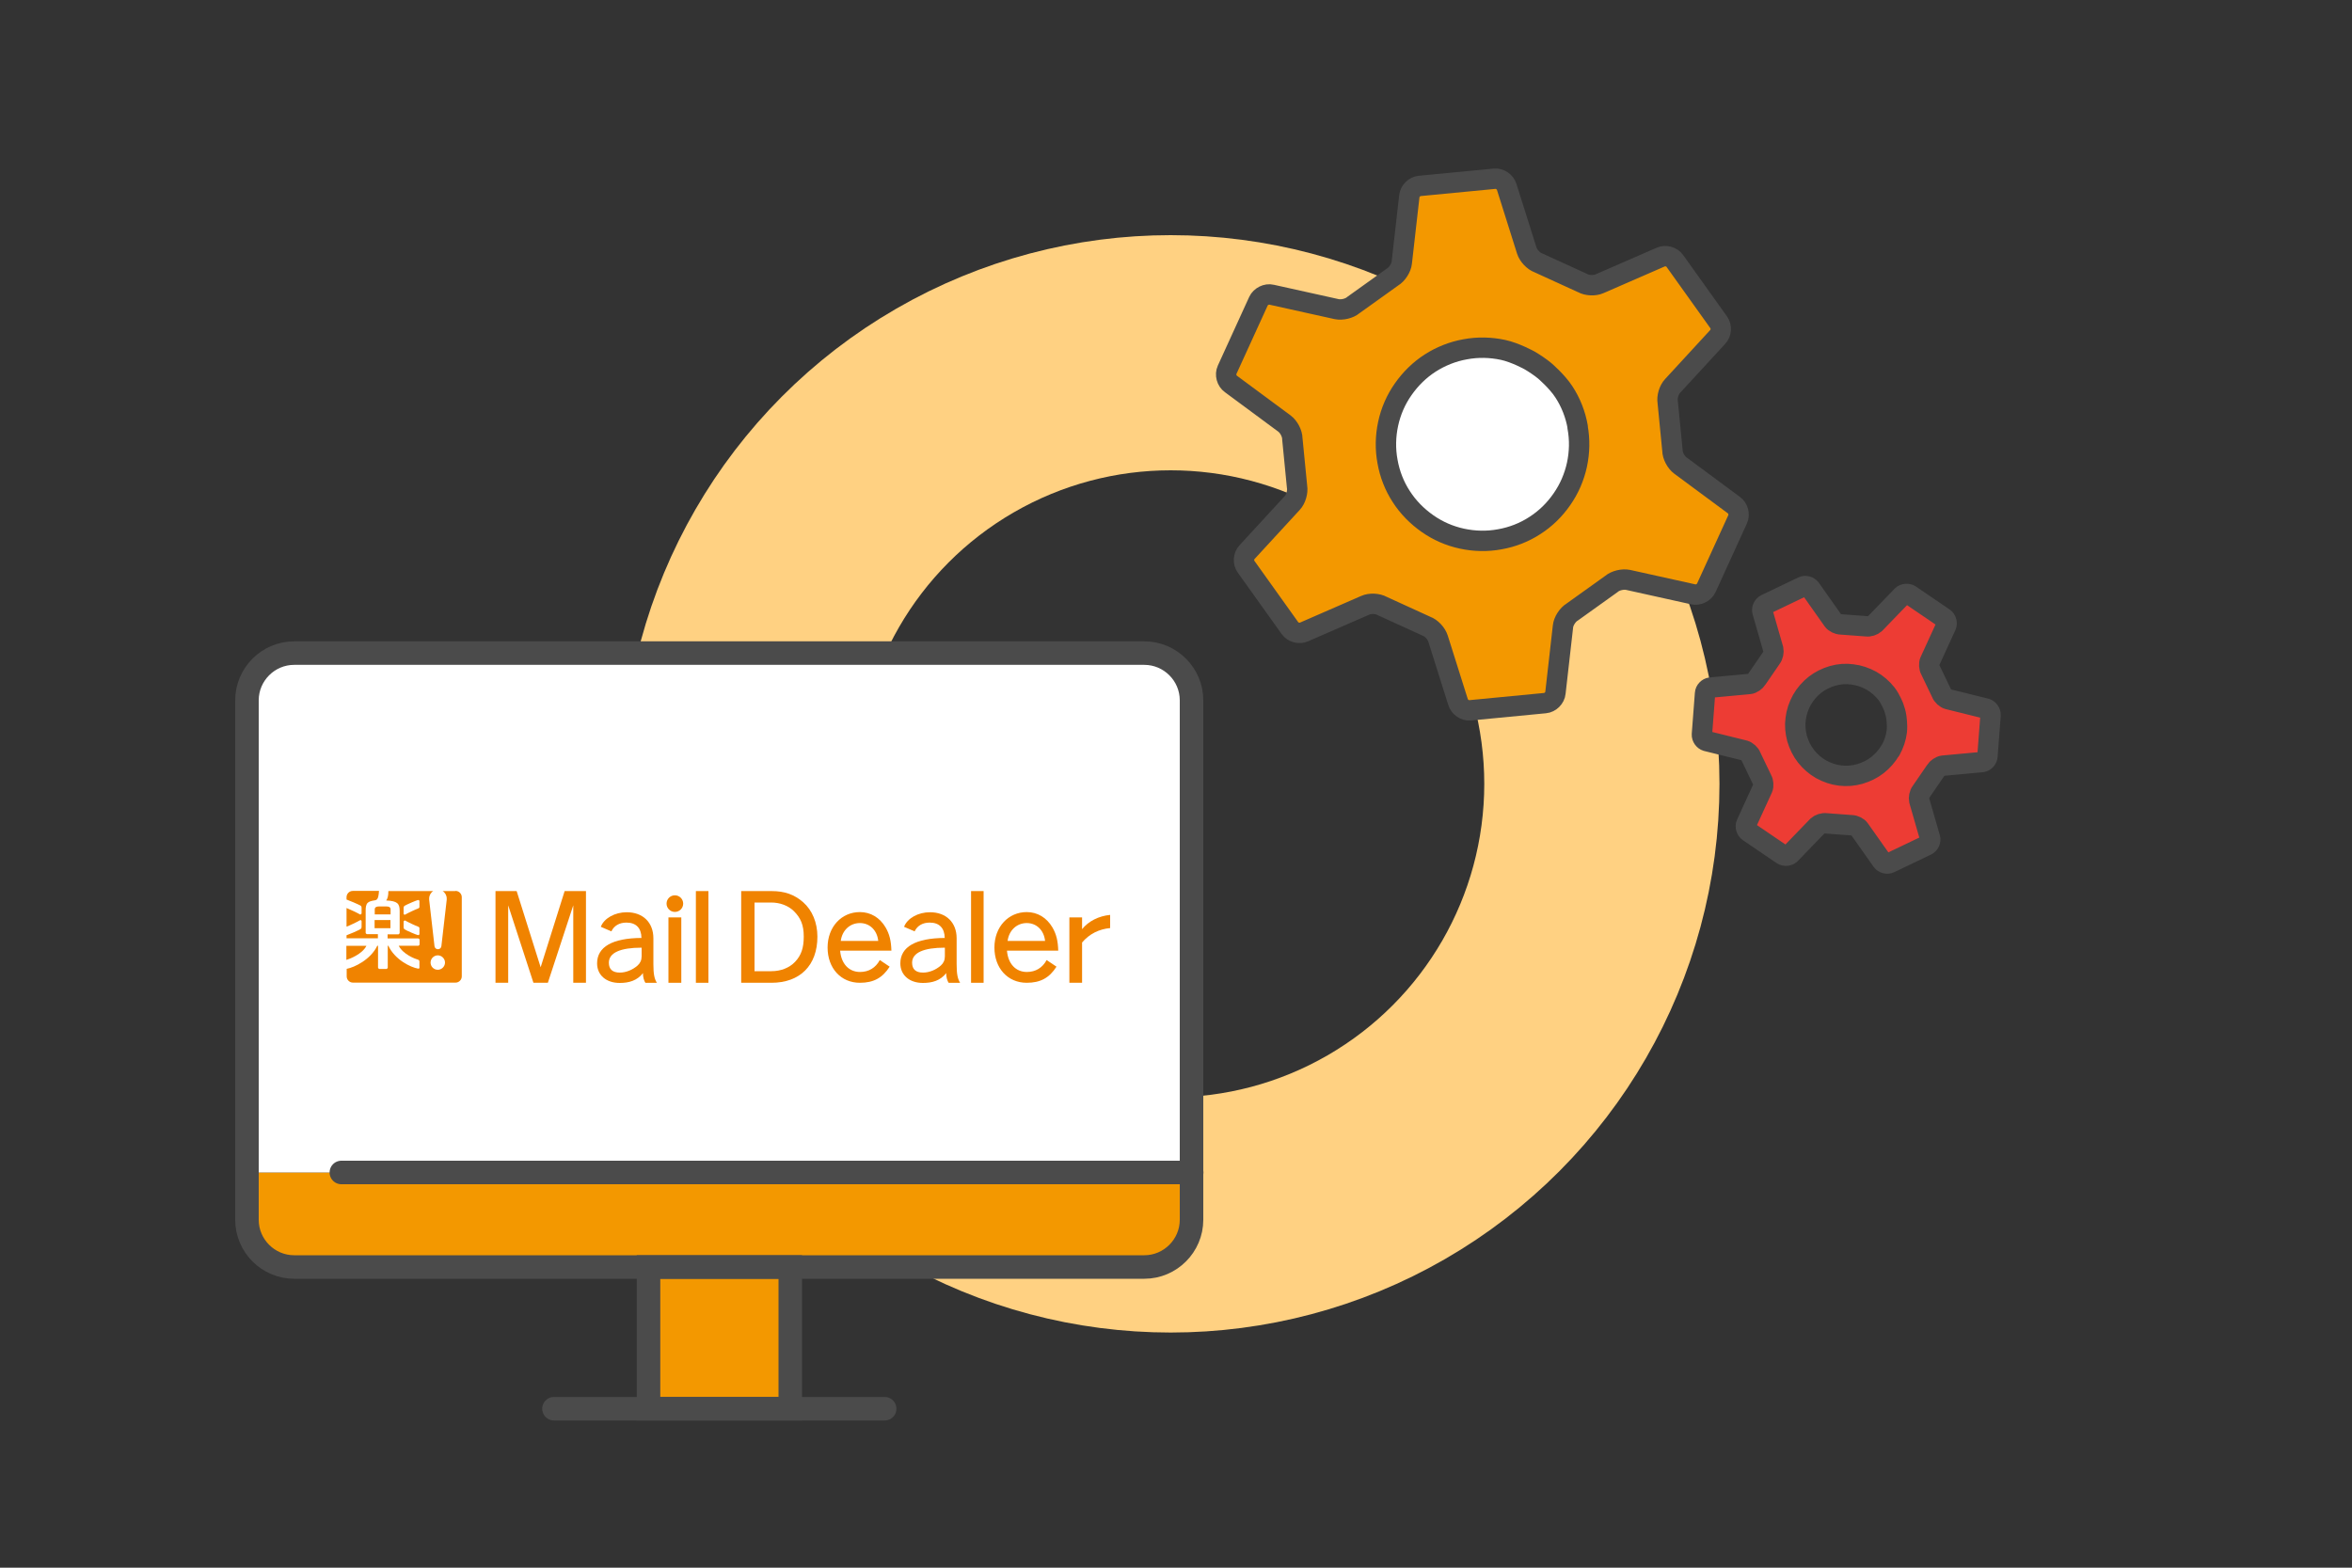 <?xml version="1.0" encoding="UTF-8"?><svg id="_データ" xmlns="http://www.w3.org/2000/svg" viewBox="0 0 150 100"><rect x="0" y="0" width="150" height="100" fill="#333333" stroke="none"/><defs><style>.cls-1{fill:#f08300;}.cls-1,.cls-2,.cls-3,.cls-4{stroke-width:0px;}.cls-5,.cls-6,.cls-7,.cls-8,.cls-9,.cls-10{stroke:#4b4b4b;}.cls-5,.cls-6,.cls-3{fill:#f39800;}.cls-5,.cls-7,.cls-11,.cls-9{stroke-miterlimit:10;}.cls-5,.cls-7,.cls-9{stroke-width:1.5px;}.cls-6,.cls-7,.cls-8,.cls-10{stroke-linecap:round;}.cls-6,.cls-8,.cls-10{stroke-linejoin:round;stroke-width:1.3px;}.cls-2,.cls-7,.cls-11,.cls-9{fill:none;}.cls-4,.cls-10{fill:#fff;}.cls-8{fill:#ed3c34;}.cls-11{stroke:#ffd182;stroke-width:15px;}</style></defs><rect class="cls-2" x="0" width="150" height="100"/><circle class="cls-11" cx="74.66" cy="50" r="27.5"/><path class="cls-3" d="m76,74.79v3.01c0,1.66-1.36,3.01-3.01,3.01H18.76c-1.66,0-3.01-1.36-3.01-3.01v-3.01h60.25Z"/><path class="cls-4" d="m76,74.79H15.75v-30.13c0-1.66,1.36-3.01,3.01-3.01h54.23c1.66,0,3.01,1.36,3.01,3.01v30.13Z"/><rect class="cls-5" x="41.36" y="80.82" width="9.04" height="9.04"/><line class="cls-7" x1="35.33" y1="89.86" x2="56.42" y2="89.86"/><line class="cls-7" x1="21.77" y1="74.79" x2="76" y2="74.79"/><path class="cls-9" d="m72.99,41.66H18.76c-1.66,0-3.01,1.36-3.01,3.01v33.14c0,1.66,1.36,3.01,3.01,3.01h54.22c1.66,0,3.01-1.36,3.01-3.01v-33.14c0-1.66-1.36-3.01-3.01-3.01Z"/><path class="cls-1" d="m23.89,59.21h1.01v-.52h-1.01v.52Zm.19.38h-.68s-.08-.04-.08-.08v-1.45c0-.17.02-.37.13-.47.18-.16.44-.13.55-.19.12-.07.15-.29.17-.57h-1.67c-.22,0-.4.18-.4.4v.15c.13.04.76.31.9.39.04.03.06.07.06.12v.38s-.05.09-.1.06c-.17-.1-.68-.34-.86-.41v1.19c.17-.06.7-.31.86-.41.05-.03.1.02.1.06v.38c0,.05-.02.09-.06.12-.14.09-.77.36-.9.4v.19h2v-.26Zm.83-1.58c0-.15-.11-.19-.28-.19h-.45c-.17,0-.28.05-.28.19v.32h1.01v-.32Zm-1.54,2.32h-1.28v.9c.2-.06,1.01-.36,1.28-.9Zm5.66-3.49h-.8c.16.1.26.28.26.48,0,.02,0,.05,0,.07l-.34,2.96c-.01.11-.1.2-.22.2s-.21-.09-.22-.2l-.34-2.96s0-.05,0-.07c0-.2.1-.38.26-.48h-2.86c0,.32-.06.5-.14.6.72.03.86.2.86.67v1.41s-.04.08-.08.08h-.69v.26h1.96s.08.04.08.08v.31s-.04.08-.08.08h-1.25c.28.55,1.05.84,1.24.89.06.02.08.07.08.12v.4s-.02.06-.07.05c-.5-.08-1.5-.58-1.91-1.46h-.04v1.4s-.04.08-.08.08h-.46s-.08-.04-.08-.08v-1.4h-.05c-.41.87-1.45,1.38-1.95,1.47v.48c0,.22.18.4.4.4h6.54c.22,0,.4-.18.4-.4v-5.05c0-.22-.18-.4-.4-.4Zm-2.28,2.73c0,.05-.04.09-.09.08-.09-.01-.72-.28-.86-.37-.04-.03-.06-.07-.06-.12v-.38s.05-.09.1-.06c.17.1.68.34.83.39.05.02.08.05.08.1v.36Zm0-1.72c0,.05-.03.08-.08.1-.15.05-.66.29-.83.39-.05.03-.1-.02-.1-.06v-.38c0-.05.02-.09.06-.12.15-.09.78-.36.86-.37.05,0,.09.02.09.08v.36Zm1.17,4.01c-.26,0-.46-.21-.46-.46s.21-.46.46-.46.46.21.46.46-.21.46-.46.46Z"/><path class="cls-1" d="m32.95,56.84l1.53,4.86,1.53-4.86h1.36v5.85h-.81v-4.94l-1.62,4.94h-.92l-1.61-4.94v4.94h-.81v-5.85h1.36Z"/><path class="cls-1" d="m45.18,56.84v5.85h-.8v-5.85h.8Z"/><rect class="cls-1" x="42.63" y="58.52" width=".82" height="4.17"/><circle class="cls-1" cx="43.04" cy="57.64" r=".53"/><path class="cls-1" d="m38.32,59.11c.21-.54.9-.92,1.65-.92,1.03,0,1.7.65,1.7,1.66v1.65c0,.66.07.94.22,1.19h-.73c-.08-.11-.17-.39-.15-.62-.38.48-.89.63-1.49.63-.86,0-1.44-.5-1.44-1.25,0-1.05.98-1.61,2.83-1.62-.01-.64-.35-.98-.96-.98-.45,0-.79.2-.96.56l-.67-.29Zm2.6,1.34c-1.35,0-2.09.32-2.09.96,0,.42.24.63.7.63.39,0,.81-.17,1.13-.45.17-.15.26-.34.26-.59v-.55Z"/><path class="cls-1" d="m49.2,56.84c.84,0,1.46.22,2.02.71.58.51.91,1.3.91,2.2,0,1.83-1.11,2.94-2.93,2.94h-1.93v-5.85h1.93Zm-1.09,5.11h1.09c.59,0,1.14-.21,1.5-.59.4-.42.56-.89.56-1.62s-.19-1.19-.64-1.63c-.35-.34-.87-.54-1.44-.54h-1.06v4.37Z"/><path class="cls-1" d="m56.74,61.66c-.46.72-1.03,1.03-1.9,1.03-1.21,0-2.06-.93-2.06-2.25s.89-2.26,2.06-2.26c.68,0,1.27.35,1.64.98.25.43.35.85.37,1.48h-3.27c.07.84.56,1.36,1.27,1.36.55,0,.99-.26,1.26-.76l.64.43Zm-.73-1.64c-.07-.68-.54-1.14-1.17-1.14s-1.13.46-1.22,1.14h2.39Z"/><path class="cls-1" d="m62.73,56.84v5.85h-.8v-5.85h.8Z"/><path class="cls-1" d="m67.38,61.66c-.46.72-1.03,1.03-1.9,1.03-1.21,0-2.06-.93-2.06-2.25s.89-2.26,2.06-2.26c.68,0,1.27.35,1.64.98.25.43.35.85.37,1.48h-3.27c.07.84.56,1.36,1.27,1.36.55,0,.99-.26,1.26-.76l.64.43Zm-.73-1.64c-.07-.68-.54-1.14-1.17-1.14s-1.13.46-1.22,1.14h2.39Z"/><path class="cls-1" d="m69.01,59.27c.41-.51,1.06-.84,1.79-.91v.84c-.72.07-1.32.37-1.79.92v2.57h-.81v-4.17h.81v.75Z"/><path class="cls-1" d="m57.66,59.11c.21-.54.9-.92,1.65-.92,1.03,0,1.7.65,1.7,1.66v1.65c0,.66.07.94.22,1.19h-.73c-.08-.11-.17-.39-.15-.62-.38.48-.89.63-1.49.63-.86,0-1.44-.5-1.44-1.25,0-1.05.98-1.61,2.83-1.62-.01-.64-.35-.98-.96-.98-.45,0-.79.2-.96.56l-.67-.29Zm2.6,1.34c-1.35,0-2.09.32-2.09.96,0,.42.24.63.7.63.39,0,.81-.17,1.13-.45.17-.15.26-.34.26-.59v-.55Z"/><path class="cls-6" d="m109.55,21.49c.23-.24.26-.66.06-.93l-2.8-3.92c-.19-.27-.6-.38-.9-.24l-3.9,1.7c-.31.14-.79.12-1.09-.05l-2.8-1.28c-.32-.11-.65-.47-.75-.79l-1.28-4.06c-.1-.32-.44-.55-.77-.52l-4.78.46c-.33.03-.63.33-.66.66l-.48,4.23c-.03.33-.3.75-.59.92l-2.5,1.79c-.25.22-.73.33-1.06.26l-4.15-.92c-.32-.08-.7.11-.84.41l-2,4.38c-.14.3-.03.71.24.9l3.42,2.53c.27.2.5.63.5.97l.3,3.06c.06.33-.08.8-.31,1.04l-2.88,3.13c-.23.24-.26.66-.06.93l2.8,3.92c.19.27.6.38.9.24l3.9-1.7c.31-.14.79-.12,1.09.05l2.8,1.28c.32.11.65.47.75.79l1.28,4.06c.1.32.44.55.77.52l4.78-.46c.33-.03.63-.33.66-.66l.48-4.23c.03-.33.3-.75.59-.92l2.5-1.79c.25-.22.73-.33,1.06-.26l4.15.92c.32.08.7-.11.84-.41l2-4.38c.14-.3.03-.71-.24-.9l-3.42-2.53c-.27-.2-.5-.63-.5-.97l-.3-3.06c-.06-.33.08-.8.31-1.04l2.88-3.13Z"/><path class="cls-10" d="m100.61,27.24c.15.8.13,1.62-.04,2.41-.17.78-.49,1.53-.96,2.2-.47.68-1.05,1.24-1.72,1.67-.67.44-1.44.74-2.24.88-.8.15-1.62.13-2.41-.04-.79-.17-1.53-.49-2.2-.96-.67-.47-1.24-1.05-1.67-1.72-.44-.67-.74-1.44-.88-2.24-.15-.8-.13-1.62.04-2.41.17-.79.49-1.53.96-2.2.47-.67,1.05-1.24,1.72-1.67.67-.43,1.44-.74,2.24-.88.8-.15,1.62-.13,2.41.04.79.17,1.69.67,1.69.67.28.16.71.45.96.66,0,0,.79.67,1.23,1.35.44.67.74,1.44.88,2.24Z"/><path class="cls-8" d="m126.4,48.61c.18-.02.34-.19.35-.37l.2-2.62c.01-.18-.12-.37-.29-.42l-2.42-.6c-.17-.05-.36-.22-.42-.39l-.7-1.46c-.09-.15-.11-.41-.04-.57l1.04-2.27c.07-.17,0-.39-.14-.49l-2.16-1.47c-.15-.1-.38-.08-.51.04l-1.73,1.79c-.13.12-.37.2-.55.17l-1.62-.12c-.18,0-.41-.11-.51-.25l-1.44-2.04c-.11-.14-.33-.2-.49-.12l-2.36,1.13c-.16.08-.26.29-.21.46l.69,2.4c.04.17-.01.42-.12.56l-.92,1.34c-.09.15-.3.3-.48.32l-2.48.23c-.18.02-.34.19-.35.37l-.2,2.62c-.01.18.12.37.29.42l2.42.6c.17.05.36.22.42.39l.7,1.46c.09.15.11.41.04.57l-1.04,2.27c-.07.17,0,.39.14.49l2.16,1.47c.15.1.38.08.51-.04l1.73-1.79c.13-.12.37-.2.55-.17l1.62.12c.18,0,.41.11.51.25l1.44,2.04c.11.14.33.2.49.12l2.36-1.13c.16-.08.26-.29.21-.46l-.69-2.4c-.04-.17.01-.42.12-.56l.92-1.34c.09-.15.3-.3.48-.32l2.48-.23Zm-5.83-.77c-.21.37-.5.7-.83.96-.33.26-.72.45-1.13.57-.42.12-.84.15-1.26.1-.42-.05-.83-.19-1.21-.4-.37-.21-.7-.5-.96-.83-.26-.33-.45-.72-.57-1.13-.11-.42-.15-.84-.09-1.26.05-.42.19-.83.4-1.21.21-.37.5-.7.83-.96.33-.26.72-.45,1.13-.57.42-.12.84-.15,1.26-.09.42.05.83.19,1.21.4.37.21.7.5.96.83.26.33.46.85.46.85.06.16.14.43.16.59,0,0,.09.54.04.96-.05.42-.19.83-.4,1.21Z"/></svg>